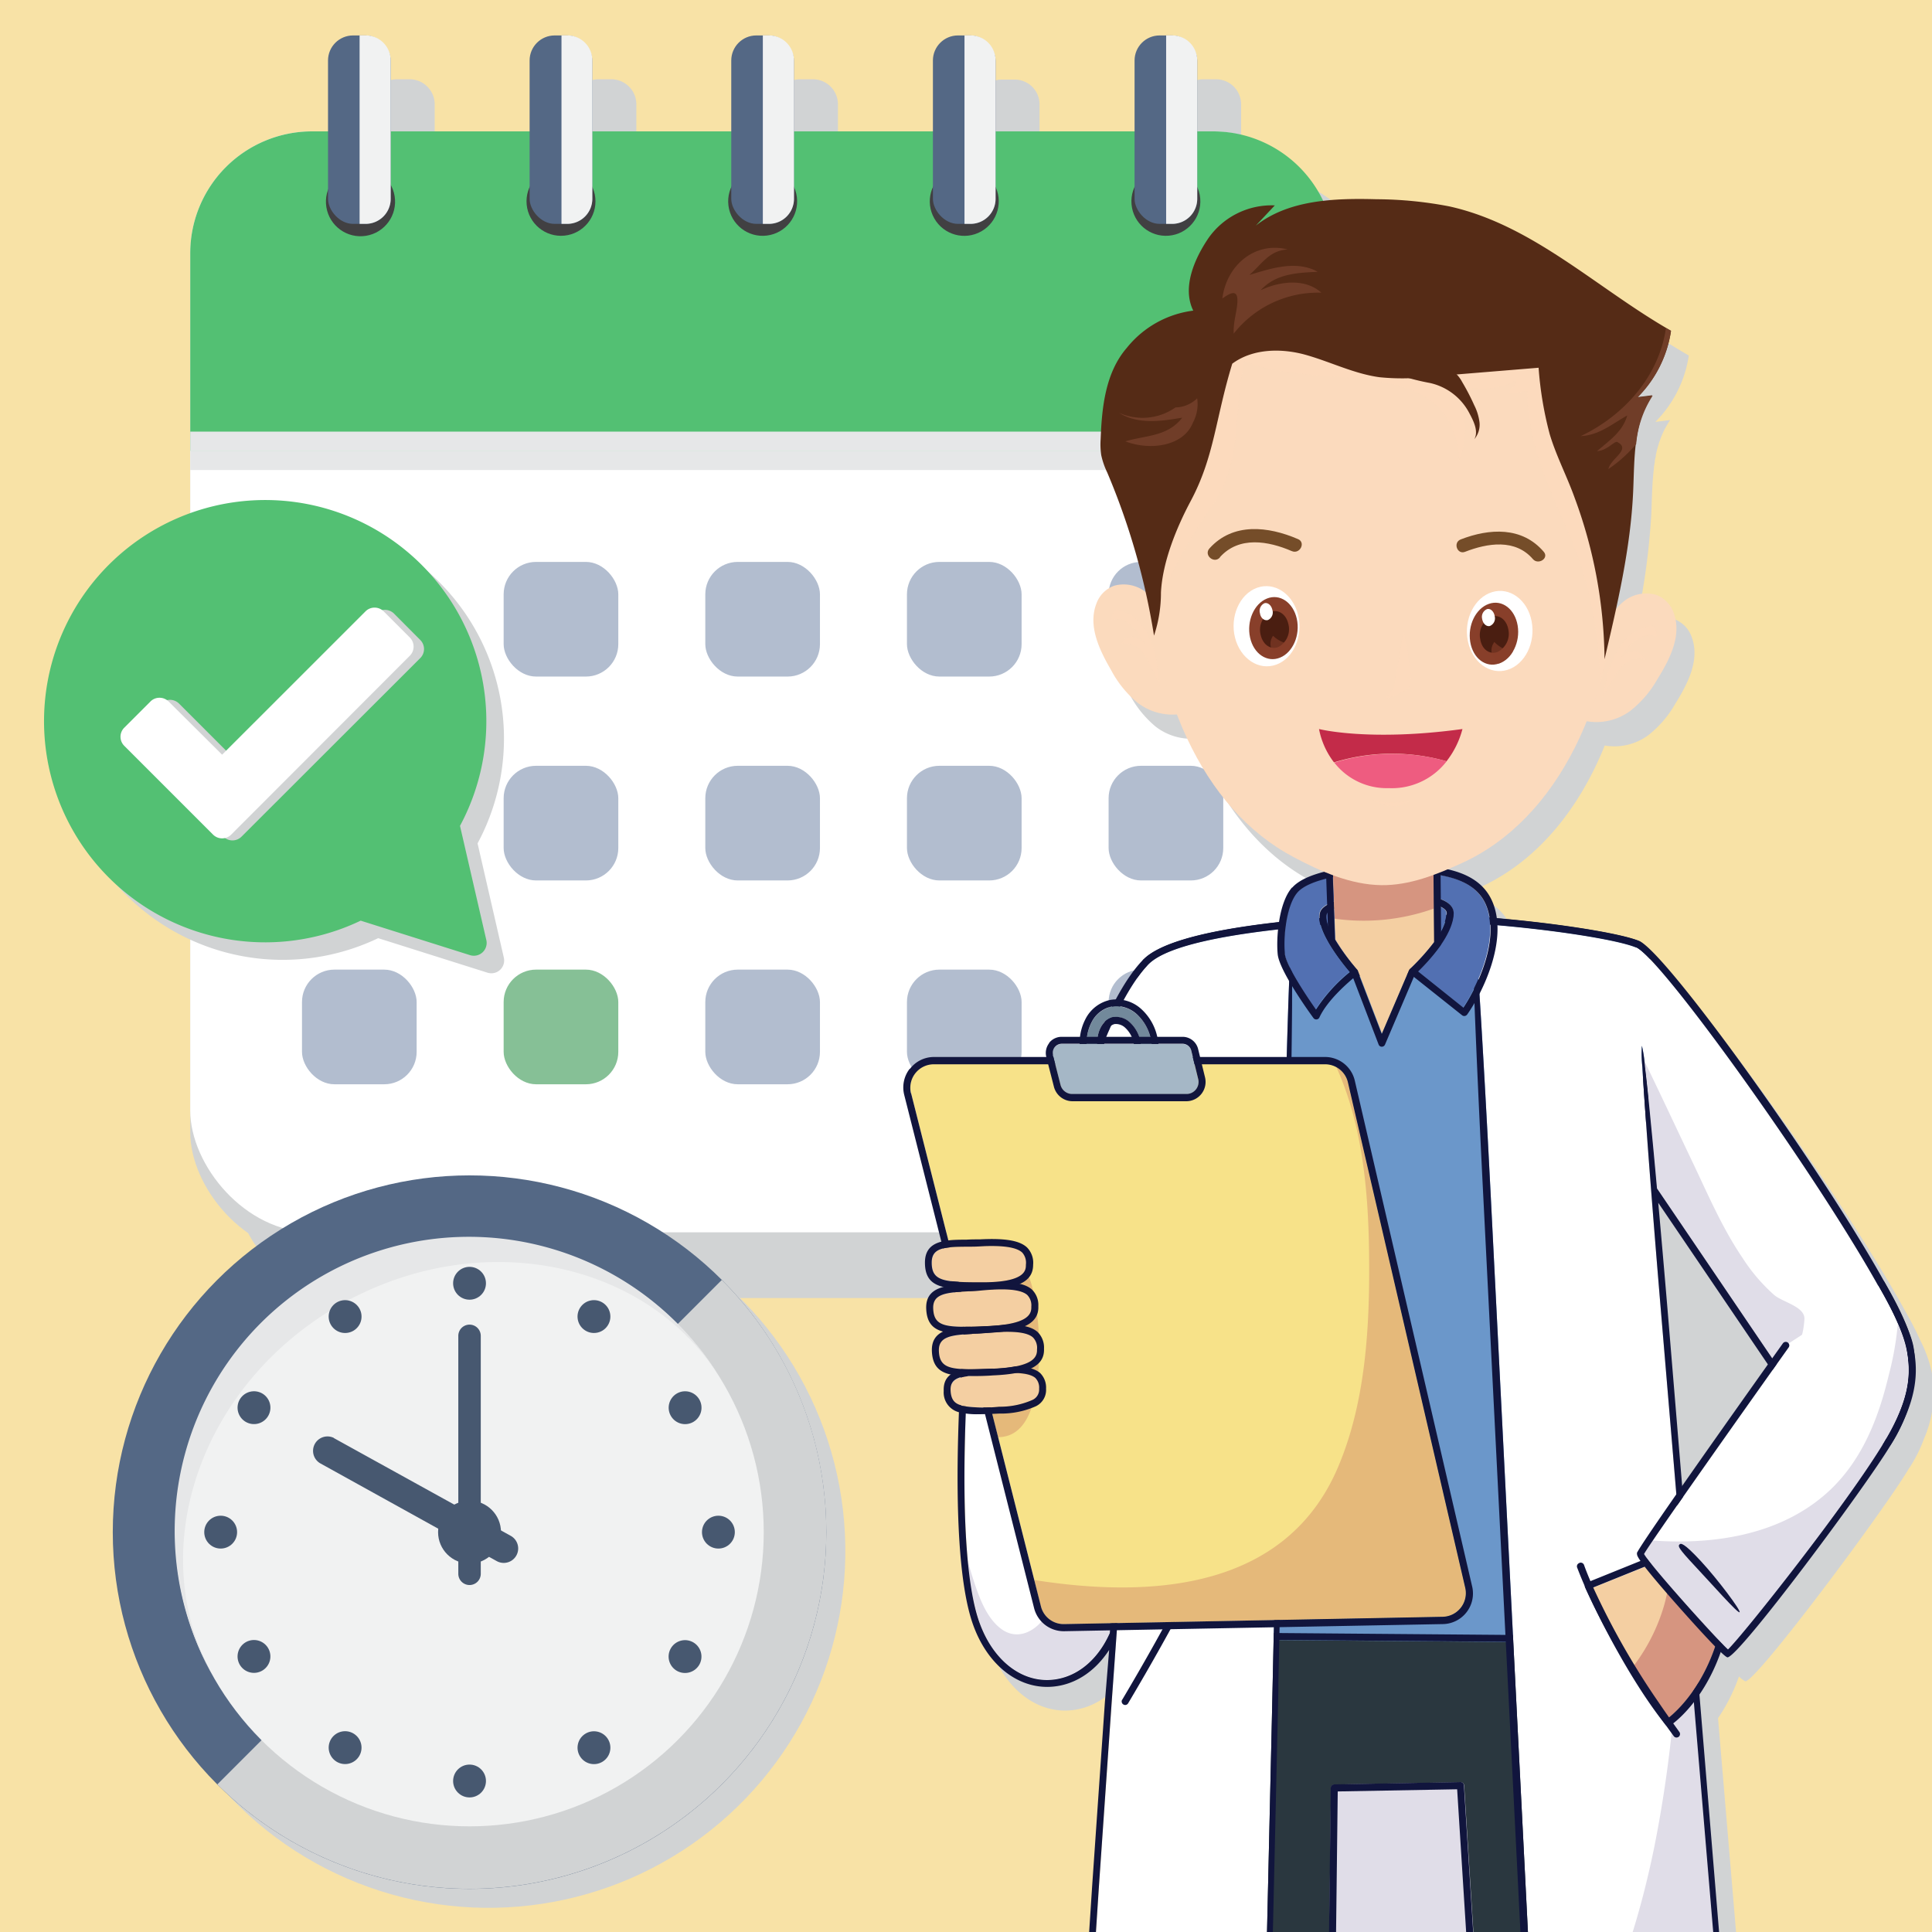 <svg xmlns="http://www.w3.org/2000/svg" xmlns:xlink="http://www.w3.org/1999/xlink" viewBox="0 0 320 320"><defs><style>.cls-1{fill:none;}.cls-2{isolation:isolate;}.cls-3{fill:#f8e2a6;}.cls-4,.cls-5{fill:#d1d3d4;}.cls-10,.cls-11,.cls-29,.cls-4,.cls-40,.cls-43{mix-blend-mode:multiply;}.cls-6{fill:#fff;}.cls-7{fill:#53c073;}.cls-8{fill:#414042;}.cls-9{fill:#546885;}.cls-10,.cls-14{fill:#f1f2f2;}.cls-11{fill:#e6e7e8;}.cls-12{fill:#b2bdcf;}.cls-13{fill:#86c096;}.cls-15{fill:#475870;}.cls-16{clip-path:url(#clip-path);}.cls-17{fill:#e0dde8;}.cls-18{fill:#11153d;}.cls-19{fill:#6b97ca;}.cls-20{fill:#2a373f;}.cls-21{fill:#5270b2;}.cls-22{fill:#f4cfa2;}.cls-23{fill:#d69580;}.cls-24{fill:#f7e289;}.cls-25{fill:#e5b97a;}.cls-26{fill:#72899b;}.cls-27{fill:#a5b7c6;}.cls-28,.cls-29{fill:#fbdabd;}.cls-29{opacity:0.89;}.cls-30{fill:#552b16;}.cls-31{fill:#703d28;}.cls-32,.cls-34{fill:#883f2a;}.cls-33{fill:#4a1e11;}.cls-34{opacity:0.61;mix-blend-mode:screen;}.cls-35{fill:#754d29;}.cls-36{fill:#c32b49;}.cls-37{fill:#ee5c80;}.cls-38{clip-path:url(#clip-path-2);}.cls-39{fill:#3b2416;}.cls-41{fill:#5b3e2e;}.cls-42{fill:#2053ba;}.cls-43{fill:#0d7c85;opacity:0.6;}.cls-44{clip-path:url(#clip-path-3);}.cls-45{fill:#305ca6;}.cls-46{fill:#527cde;}.cls-47{fill:#a3c3f5;}.cls-48{fill:#88a2d5;}</style><clipPath id="clip-path"><rect class="cls-1" width="320" height="320"/></clipPath><clipPath id="clip-path-2"><rect class="cls-1" x="4.55" y="-324" width="227.72" height="304"/></clipPath><clipPath id="clip-path-3"><rect class="cls-1" x="-340" y="-340" width="320" height="320"/></clipPath></defs><g class="cls-2"><g id="圖層_1" data-name="圖層 1"><rect class="cls-3" width="320" height="320"/><path class="cls-4" d="M208.2,29h-2.63V17.28a4.22,4.22,0,0,0-.55-2.06,4.15,4.15,0,0,0-3.61-2.09h-2.07a4.15,4.15,0,0,0-4.16,4.15V29h-23V17.28a4.09,4.09,0,0,0-.58-2.1,4.13,4.13,0,0,0-3.58-2h-2.07a4.15,4.15,0,0,0-4.16,4.15V29h-23V17.28a4.15,4.15,0,0,0-4.15-4.15h-2.08a4.15,4.15,0,0,0-4.16,4.15V29h-23V17.28a4.21,4.21,0,0,0-.54-2.05,4.16,4.16,0,0,0-3.61-2.1H99.14A4.15,4.15,0,0,0,95,17.28V29H72V17.28a4.16,4.16,0,0,0-4.15-4.15H65.74a4.15,4.15,0,0,0-4.15,4.15V29H59A20.19,20.19,0,0,0,38.77,49.2V194.82A20.19,20.19,0,0,0,59,215H208.2a20.18,20.18,0,0,0,20.18-20.18V49.2A20.18,20.18,0,0,0,208.2,29Z"/><rect class="cls-5" x="31.51" y="25.39" width="189.61" height="182.35" rx="20.18"/><rect class="cls-6" x="31.51" y="21.76" width="189.61" height="182.35" rx="20.18"/><path class="cls-7" d="M221.12,41.94V74.67H31.51V41.94A20.18,20.18,0,0,1,51.69,21.76H200.94A20.18,20.18,0,0,1,221.12,41.94Z"/><circle class="cls-8" cx="59.52" cy="33.35" r="5.71" transform="matrix(0.99, -0.16, 0.16, 0.99, -4.55, 9.91)"/><rect class="cls-9" x="54.33" y="5.87" width="10.38" height="31.21" rx="4.15"/><path class="cls-10" d="M64.71,10V32.93a4.15,4.15,0,0,1-4.15,4.15h-1V5.86h1A4.15,4.15,0,0,1,64.71,10Z"/><circle class="cls-8" cx="92.92" cy="33.35" r="5.71" transform="translate(-2.83 9.29) rotate(-5.64)"/><rect class="cls-9" x="87.72" y="5.87" width="10.38" height="31.21" rx="4.15"/><path class="cls-10" d="M98.11,10V32.93A4.15,4.15,0,0,1,94,37.08h-1V5.86h1A4.15,4.15,0,0,1,98.11,10Z"/><circle class="cls-8" cx="126.32" cy="33.35" r="5.71" transform="translate(-3.12 15.62) rotate(-6.99)"/><rect class="cls-9" x="121.12" y="5.87" width="10.38" height="31.21" rx="4.15"/><path class="cls-10" d="M131.51,10V32.93a4.15,4.15,0,0,1-4.16,4.15h-1V5.86h1A4.16,4.16,0,0,1,131.51,10Z"/><circle class="cls-8" cx="159.71" cy="33.35" r="5.71" transform="translate(4.39 83.3) rotate(-29.62)"/><rect class="cls-9" x="154.52" y="5.87" width="10.38" height="31.21" rx="4.15"/><path class="cls-10" d="M164.9,10V32.93a4.15,4.15,0,0,1-4.15,4.15h-1V5.86h1A4.15,4.15,0,0,1,164.9,10Z"/><circle class="cls-8" cx="193.11" cy="33.35" r="5.71" transform="translate(-2.15 16.65) rotate(-4.91)"/><rect class="cls-9" x="187.92" y="5.87" width="10.38" height="31.21" rx="4.15"/><path class="cls-10" d="M198.3,10V32.93a4.15,4.15,0,0,1-4.15,4.15h-1V5.86h1A4.15,4.15,0,0,1,198.3,10Z"/><rect class="cls-11" x="31.51" y="71.49" width="189.61" height="3.18"/><rect class="cls-11" x="31.51" y="74.67" width="189.61" height="3.18"/><rect class="cls-12" x="50.02" y="93.07" width="18.99" height="18.99" rx="5.37"/><rect class="cls-12" x="83.42" y="93.07" width="18.99" height="18.99" rx="5.37"/><rect class="cls-12" x="116.82" y="93.07" width="18.99" height="18.99" rx="5.37"/><rect class="cls-12" x="150.22" y="93.07" width="18.99" height="18.99" rx="5.37"/><rect class="cls-12" x="183.62" y="93.07" width="18.99" height="18.99" rx="5.37"/><rect class="cls-12" x="50.02" y="126.84" width="18.99" height="18.99" rx="5.37"/><rect class="cls-12" x="83.42" y="126.84" width="18.99" height="18.99" rx="5.37"/><rect class="cls-12" x="116.82" y="126.84" width="18.99" height="18.99" rx="5.37"/><rect class="cls-12" x="150.22" y="126.84" width="18.99" height="18.99" rx="5.37"/><rect class="cls-12" x="183.62" y="126.84" width="18.99" height="18.99" rx="5.37"/><rect class="cls-12" x="50.02" y="160.6" width="18.99" height="18.99" rx="5.37"/><rect class="cls-13" x="83.42" y="160.6" width="18.99" height="18.99" rx="5.37"/><rect class="cls-12" x="116.82" y="160.6" width="18.99" height="18.99" rx="5.37"/><rect class="cls-12" x="150.22" y="160.6" width="18.99" height="18.99" rx="5.37"/><rect class="cls-12" x="183.62" y="160.6" width="18.99" height="18.99" rx="5.37"/><circle class="cls-4" cx="80.91" cy="256.91" r="59.09" transform="translate(-52.98 23.2) rotate(-12.33)"/><circle class="cls-9" cx="77.77" cy="253.77" r="59.09"/><path class="cls-4" d="M136.86,253.77A59.09,59.09,0,0,1,36,295.55L119.55,212A58.86,58.86,0,0,1,136.86,253.77Z"/><circle class="cls-14" cx="77.77" cy="253.77" r="48.73"/><path class="cls-11" d="M35.29,277.65a48.73,48.73,0,0,1,84.4-48.73c-12.13-20.33-40.46-26-63.59-12.68S23.75,257,35.29,277.65Z"/><circle class="cls-15" cx="77.77" cy="212.55" r="2.72"/><path class="cls-15" d="M59.52,216.71a2.72,2.72,0,1,1-3.72-1A2.73,2.73,0,0,1,59.52,216.71Z"/><path class="cls-15" d="M43.43,230.8a2.72,2.72,0,1,1-3.72,1A2.73,2.73,0,0,1,43.43,230.8Z"/><circle class="cls-15" cx="36.55" cy="253.77" r="2.72"/><path class="cls-15" d="M40.71,272a2.72,2.72,0,1,1-1,3.72A2.73,2.73,0,0,1,40.71,272Z"/><path class="cls-15" d="M54.8,288.11a2.72,2.72,0,1,1,1,3.71A2.73,2.73,0,0,1,54.8,288.11Z"/><circle class="cls-15" cx="77.77" cy="294.99" r="2.72"/><circle class="cls-15" cx="98.38" cy="289.47" r="2.72" transform="translate(-148.62 109.3) rotate(-35.12)"/><path class="cls-15" d="M112.11,276.74a2.72,2.72,0,1,1,3.71-1A2.73,2.73,0,0,1,112.11,276.74Z"/><circle class="cls-15" cx="118.99" cy="253.77" r="2.72"/><path class="cls-15" d="M114.83,235.52a2.72,2.72,0,1,1,1-3.72A2.73,2.73,0,0,1,114.83,235.52Z"/><circle class="cls-15" cx="98.38" cy="218.07" r="2.72" transform="translate(-136.59 173.08) rotate(-54.88)"/><path class="cls-15" d="M77.77,262.53a1.86,1.86,0,0,1-1.86-1.86V221.26a1.86,1.86,0,1,1,3.72,0v39.41A1.86,1.86,0,0,1,77.77,262.53Z"/><path class="cls-15" d="M55.26,238.17l29.33,16.21a2.39,2.39,0,1,1-2.31,4.19L53,242.35a2.39,2.39,0,0,1,2.31-4.18Z"/><circle class="cls-15" cx="77.77" cy="253.77" r="5.21"/><path class="cls-4" d="M83.45,158.61,79.1,139.69a36.66,36.66,0,1,0-16.46,15.7l18.11,5.72A2.12,2.12,0,0,0,83.45,158.61Z"/><path class="cls-7" d="M80.55,155.7l-4.36-18.91a36.63,36.63,0,1,0-16.45,15.7l18.1,5.71A2.12,2.12,0,0,0,80.55,155.7Z"/><path class="cls-4" d="M38.52,139.2a2.13,2.13,0,0,1-1.51-.62l-14.7-14.71a2.09,2.09,0,0,1-.63-1.5,2.12,2.12,0,0,1,.63-1.52l4.33-4.33a2.15,2.15,0,0,1,3,0l8.86,8.86,23.74-23.74a2.09,2.09,0,0,1,1.51-.63,2.14,2.14,0,0,1,1.51.62L69.61,106a2.12,2.12,0,0,1,0,3L40,138.58A2.13,2.13,0,0,1,38.52,139.2Z"/><path class="cls-6" d="M36.79,138.86a2.13,2.13,0,0,1-1.51-.63l-14.7-14.7a2.12,2.12,0,0,1,0-3l4.33-4.33a2.09,2.09,0,0,1,1.51-.63,2.13,2.13,0,0,1,1.51.62L36.79,125l23.75-23.74a2.1,2.1,0,0,1,1.5-.62,2.13,2.13,0,0,1,1.51.62l4.34,4.34a2.14,2.14,0,0,1,0,3L38.3,138.23A2.13,2.13,0,0,1,36.79,138.86Z"/><g class="cls-16"><path class="cls-4" d="M305.75,473.28a56.3,56.3,0,0,0-5.7-2.62c-10.2-4.08-17-6.73-21.13-8.22a.39.39,0,0,0,.1-.19c.24-1,0-62.9-.34-115.5l11.11-.1-5.23-62.07a29.76,29.76,0,0,0,3.47-6.91,3.9,3.9,0,0,0,1.05.81h0c1.86,0,22.75-28,27-35.09a23.23,23.23,0,0,0,2.61-5.13,18.38,18.38,0,0,0,1.45-9.27c0-.6-.1-1.2-.2-1.82a21.58,21.58,0,0,0-1.87-5.14q-.94-2.11-2.27-4.45c-10.41-19.17-36.88-55.91-41.34-57.75h0a26.26,26.26,0,0,0-4.21-1.14,177,177,0,0,0-19.4-2.63,10.63,10.63,0,0,0-.59-2.38c-1.24-3.27-4-4.89-7.51-5.7.8-.33,1.59-.68,2.36-1,9.13-4.14,16.24-12.49,20.69-23.5a9.43,9.43,0,0,0,7.21-1.71,17.68,17.68,0,0,0,4.47-5.21c2.12-3.39,4.05-7.24,2.77-10.9a4.92,4.92,0,0,0-2.93-3.11,6,6,0,0,0-5.12.87,7.18,7.18,0,0,0-1.55,1.51,117.61,117.61,0,0,0,2.84-19.44c.12-2.61.13-5.31.45-7.92h0c0-.34.09-.69.14-1v-.07c0-.32.11-.63.17-.94l0-.14c.06-.29.12-.57.19-.85a1.94,1.94,0,0,0,.05-.2c.07-.26.15-.52.23-.78l.07-.25c.08-.24.17-.48.26-.71a2.31,2.31,0,0,1,.1-.28c.09-.23.19-.45.29-.67s.09-.2.13-.29.23-.45.35-.67l.15-.26c.17-.3.36-.6.56-.89l-2.45.31a19.69,19.69,0,0,0,5.54-11c-12.27-7-22.89-17.55-36.74-20.6A65,65,0,0,0,231,37c-7-.19-14.56.09-20,4.37l3.15-3.35a12.8,12.8,0,0,0-11,5.43c-2.38,3.51-4.37,8.23-2.51,12a16.79,16.79,0,0,0-11,6.16c-3.53,4.07-4.14,9.8-4.34,15.14a12.24,12.24,0,0,0,.1,2.64,13,13,0,0,0,1,2.89A115.86,115.86,0,0,1,192.73,102l0,0a5.92,5.92,0,0,0-5.09-1,4.9,4.9,0,0,0-3,3c-1.39,3.63.43,7.53,2.45,11a17.69,17.69,0,0,0,4.31,5.34,9.62,9.62,0,0,0,6.59,2c4.15,10.77,10.63,19.07,19.37,23.68,1.62.86,3.29,1.68,5,2.4-2.35.59-4.29,1.44-5.31,2.62a11.81,11.81,0,0,0-2.16,5.72c-9.74,1.09-19.19,2.95-22.39,6.15a27.94,27.94,0,0,0-4.62,6.66,5.34,5.34,0,0,0-1,.1,6,6,0,0,0-4.07,3.21,8.05,8.05,0,0,0-.87,2.92h-3A2.63,2.63,0,0,0,176.3,179H157.69a5.08,5.08,0,0,0-4.92,6.32l6.16,24.31a3.22,3.22,0,0,0-2.73,3.45c0,2.46,1.06,3.55,3.06,4-1.72.46-2.93,1.43-2.84,3.61s1.05,3.31,2.81,3.78a3.1,3.1,0,0,0-1.87,3.26c.1,2.37,1.16,3.42,3.1,3.85a2.94,2.94,0,0,0-1.15,2.73,3.37,3.37,0,0,0,2.47,3.49c-.48,12.3-.4,27.66,2.37,35.3,2.33,6.44,7.16,10.35,12.51,10.22,4-.11,7.55-2.36,10-6.12L186,286l-2.12,30.61-1,15.31-.46,7.66-.2,3.84-.08,1.92,0,1v.37c0,.14,0,.36.09.42s.08.1.13.12l.07,0c0,.05.11-.08,0,.12l0,0,.35.12c.56,0,.69,0,.92,0h4.78l5.47,0,2.34-.06c1.15,52.71,2.53,115.09,2.7,117.07a1.28,1.28,0,0,0,.25.71A126.36,126.36,0,0,0,180,471.83c-2,.86-3.7,1.66-5.1,2.4-17.06,2.2-27.58,5.21-27.58,8.54,0,6.75,43.48,12.23,97.13,12.23s97.12-5.48,97.12-12.23C341.53,478.94,327.59,475.52,305.75,473.28Z"/><rect class="cls-17" x="201.16" y="232.7" width="64.43" height="103.03"/><path class="cls-18" d="M200.58,231.54a.58.58,0,0,0-.58.58V336.31a.58.58,0,0,0,.58.58h65.59a.58.58,0,0,0,.58-.58V232.12a.58.58,0,0,0-.58-.58H200.58m.58,1.16h64.43v103H201.16Z"/><path class="cls-19" d="M229.34,152.6c14.06-.59,36.91,2.34,41.69,4.31,3.29,1.35,1.44,22.77-.5,36a.48.48,0,0,0,0,.12L276,275.72c-41.09,4.51-83.52,2.56-88.78,2.29-.57-46-.23-115.06,3-118.32,5.14-5.14,29.05-6.67,39.09-7.09"/><path class="cls-18" d="M189.43,158.87c-4.68,4.68-3.51,107.94-3.36,119.69a.58.58,0,0,0,.55.58c.23,0,12.24.68,29.78.68a562.22,562.22,0,0,0,60.28-3,.58.58,0,0,0,.52-.61L271.69,193c.88-6,4.86-35-.22-37.13-4.86-2-28-5-42.18-4.4-12.64.53-34.62,2.19-39.86,7.43M187.22,278c-.57-46-.23-115.06,3-118.32,5.14-5.14,29.05-6.67,39.09-7.09,14.06-.59,36.91,2.34,41.69,4.31,3.29,1.36,1.44,22.77-.5,36a.48.48,0,0,0,0,.12L276,275.72c-41.09,4.51-83.52,2.56-88.78,2.29"/><path class="cls-20" d="M274.11,272.17c.07,11.21,1.11,179.59.79,185.7-1.37.85-12.48,2-19,1.5-2.69-.2-3.06-.61-3.07-.63-.16-2.2-10.22-161.39-10.32-163a.56.56,0,0,0-.59-.54l-20.9.38a.59.59,0,0,0-.57.58c0,1.6-1.89,158.56-2.12,163.71-1.32,1-15.54,2.77-20.23,1.16-.69-.24-.95-.49-1-.65-.28-3.23-4-177.24-4.24-188.88Z"/><path class="cls-18" d="M191.85,270.51a.59.59,0,0,0-.17.42c.16,7.6,4,186.18,4.26,189.55.05.56.19,2.26,7.7,2.35h.44c4.55,0,15.14-.78,15.36-2.73.19-1.72,2-151.24,2.13-163.38l19.78-.36c.75,12,10.13,160.3,10.31,162.56.08.91,1.22,1.37,4,1.59,4.49.36,19.9-.24,20.41-2.27.4-1.57-.64-167.72-.75-186.66a.59.59,0,0,0-.58-.58l-82.42-.68a.8.8,0,0,0-.42.18M198.06,461c-.69-.24-.95-.49-1-.65-.28-3.23-4-177.24-4.24-188.88l81.25.67c.07,11.21,1.11,179.59.79,185.7-1.37.85-12.48,2-19,1.5-2.69-.2-3.06-.61-3.07-.63-.16-2.2-10.22-161.39-10.32-163a.56.56,0,0,0-.59-.54l-20.9.38a.59.59,0,0,0-.57.58c0,1.6-1.89,158.56-2.12,163.71-1.32,1-15.54,2.77-20.23,1.16"/><path class="cls-6" d="M161.05,216.57l10.39,2.19a.59.59,0,0,0,.45-.09.6.6,0,0,0,.24-.4c6.16-43.7,15.43-55.89,18.12-58.58,3.23-3.23,13.84-5,23.79-6l0,0a19.33,19.33,0,0,0-.29,3.43c-.11,2.22-.23,5.42-.36,9.38-.27,7.92-.56,18.86-.82,30.95l-1.91,87.47-1,43.73-.32,10.92-.1,2.51v0h-.56l-1.36,0c-1.83-.05-3.67-.05-5.5,0s-3.66.16-5.47.24-3.63.12-5.45.14l-10.7,0,0-1.05.08-1.91.2-3.82L181,328l1-15.31,2.12-30.61,4.4-61.21c.88-12.06,1.62-23,2.11-30.89.24-4,.42-7.16.52-9.37a19.85,19.85,0,0,0,0-3.45,19.65,19.65,0,0,0-.46,3.42c-.23,2.2-.53,5.4-.87,9.34-.68,7.9-1.54,18.81-2.42,30.87l-3.58,49.69c-2.11,4.74-5.86,7.66-10.18,7.78-4.83.12-9.24-3.5-11.39-9.46-4.49-12.41-1.65-47-1.19-52.21"/><path class="cls-17" d="M161.1,261.26c.94,2.93,2.17,6.68,4.79,8.58,2.37,1.71,5,.68,6.73-1.4a12,12,0,0,0,3.21-6.48c.29-3-1.72-9.36.63-11.67,1.43-1.4,2.85-2.53,2.72-4.76a7.28,7.28,0,0,0-.65-2.72c-1-2.11-.28-3.56,1.49-4.89,4.33-3.25,4.73-10,5.77-14.93,1-4.72,1.8-9.47,2.5-14.24-.3,3.82-.6,7.85-.9,12l-3.58,49.69c-2.11,4.74-5.86,7.66-10.18,7.78-4.83.12-9.24-3.5-11.39-9.46a44.62,44.62,0,0,1-2-10.38C160.53,259.36,160.79,260.32,161.1,261.26Z"/><path class="cls-6" d="M271,156.91c5.08,2.09,43.18,56.42,44.78,66.45,1.13,7.07-2.29,13.21-3.36,14.92L294.16,225.9l-19.71-29.06c-.36-4-.69-7.55-1-10.67-.38-4-.71-7.26-1-9.5a22.06,22.06,0,0,0-.5-3.46,19.81,19.81,0,0,0,.08,3.5c.12,2.25.34,5.5.63,9.52.57,8,1.45,19.13,2.48,31.38l10.44,124-31.4.28-7.3-144.5c-.62-12.28-1.25-23.39-1.75-31.43-.25-4-.48-7.27-.66-9.52a20.61,20.61,0,0,0-.39-3.48h0c11.69.8,23.61,2.62,26.91,4"/><path class="cls-17" d="M274.05,305.68a208.86,208.86,0,0,0,3.89-34.56c.24-7.46.08-14.91-.15-22.37l7.82,92.83L261,341.8C267.5,330.77,271.55,318.06,274.05,305.68Z"/><path class="cls-17" d="M274.45,196.84c-.36-4-.69-7.55-1-10.67-.38-4-.71-7.26-1-9.5,0-.38-.08-.72-.12-1,2.69,5.52,5.28,11.1,7.93,16.65s4.95,11,8.34,16a29.39,29.39,0,0,0,5.27,6.18c1.44,1.21,5.11,1.91,5,4-.21,3.06-1,5.11-3.4,7.07l-.79.66-.51-.34Z"/><path class="cls-18" d="M160,215.81c-.15,1.62-3.73,39.76,1.2,53.37,2.33,6.44,7.16,10.35,12.51,10.22,4-.11,7.55-2.36,10-6.12L183,282l-2.12,30.61-1,15.31-.46,7.66-.2,3.84-.08,1.92,0,1v.37c0,.14,0,.36.09.42s.08.1.13.12l.07,0c0,.05.11-.08,0,.12l0,0,.35.12c.56,0,.69,0,.92,0h4.78l5.47,0q2.74,0,5.49-.15c1.83-.08,3.63-.19,5.45-.24s3.63-.05,5.44,0l1.36,0h.82a1.55,1.55,0,0,0,.32,0A.4.4,0,0,0,210,343c0-.16.07-.16.1-.25s.05-.18.08-.27a2.62,2.62,0,0,0,.13-.84l0-.69,0-1.37.32-10.94,1-43.73.11-5.07,0-1.16,1.78-81.24c.26-12.09.43-23,.49-31,0-4,.05-7.17,0-9.39a26.81,26.81,0,0,0-.13-3.41c5.88-.59,11.52-.89,15.25-1.05a139.67,139.67,0,0,1,14.77.33,22.92,22.92,0,0,0,0,3.5c0,2.26.15,5.51.31,9.54.31,8.05.81,19.17,1.43,31.44l4.06,80.39.06,1.16,3.23,64,33.62-.3L276.25,217.52c-.55-6.53-1.09-12.72-1.59-18.3l18.6,27.42a.61.61,0,0,0,.16.16l18.86,12.77a.59.59,0,0,0,.8-.15c.22-.3,5.27-7.47,3.87-16.24-1.71-10.73-40-65.1-45.48-67.34-4.86-2-28-5-42.18-4.4-12.64.53-34.62,2.19-39.86,7.43-3.52,3.52-12.33,16.27-18.36,58.63l-10.42-2.2a.58.58,0,0,0-.46.1.59.59,0,0,0-.24.41m84.55-59.4a20.61,20.61,0,0,0-.39-3.48h0c11.69.8,23.61,2.62,26.91,4,5.08,2.09,43.18,56.42,44.78,66.45,1.13,7.07-2.29,13.21-3.36,14.92L294.16,225.9l-19.71-29.06c-.36-4-.69-7.55-1-10.67-.38-4-.72-7.26-1-9.5a22.06,22.06,0,0,0-.5-3.46,19.81,19.81,0,0,0,.08,3.5c.12,2.25.34,5.5.63,9.52.57,8,1.45,19.13,2.48,31.38l10.44,124-31.4.28-7.3-144.5c-.63-12.28-1.25-23.39-1.75-31.43-.26-4-.48-7.27-.66-9.52M162.24,268.78c-4.49-12.41-1.65-47-1.19-52.21l10.39,2.19a.59.59,0,0,0,.45-.09.6.6,0,0,0,.24-.4c6.15-43.7,15.43-55.89,18.12-58.58,3.23-3.23,13.84-5,23.79-6l0,0a19.33,19.33,0,0,0-.29,3.43c-.11,2.22-.23,5.42-.37,9.38-.26,7.92-.55,18.86-.81,30.95l-1.91,87.47-1,43.73-.32,10.92-.1,2.51v0h-.56l-1.36,0c-1.83-.05-3.67-.05-5.5,0s-3.66.16-5.47.24-3.63.12-5.45.14l-10.7,0,0-1.05.08-1.91.2-3.82L181,328l1-15.31,2.12-30.61,4.4-61.21c.88-12.06,1.62-23,2.11-30.89.24-4,.42-7.16.52-9.37a19.85,19.85,0,0,0,0-3.45,21,21,0,0,0-.46,3.42c-.23,2.2-.53,5.4-.87,9.34-.68,7.9-1.54,18.81-2.42,30.87l-3.58,49.69c-2.11,4.74-5.86,7.66-10.18,7.78-4.83.12-9.24-3.5-11.39-9.46"/><path class="cls-18" d="M185.86,281.55c8.4-14.12,12.51-22.89,12.55-23a.58.58,0,1,1,1.05.49c0,.09-4.17,8.89-12.6,23.07a.57.57,0,0,1-.5.29.59.59,0,0,1-.5-.88"/><path class="cls-21" d="M219.71,151.4c.43-1.52,9.72-2.94,15.94-2,2.43.36,3.94,1.07,3.92,1.84-.08,3.53-4.94,8.26-5.85,9.12l-9,.17c-1.69-1.88-5.63-6.87-5-9.12"/><path class="cls-18" d="M225,161.07a.59.59,0,0,0-.15-.44l-.1-.11,9-.18-.15.15a.55.55,0,0,0-.19.45.56.56,0,0,0,.22.44l.16.12-9.28.19.26-.21a.64.64,0,0,0,.22-.41"/><path class="cls-21" d="M230.18,144.38c7,0,14,.44,16,5.72,2.1,5.54-1.42,13.09-3.85,16.75l-7.5-6c1.5-1.45,5.8-5.94,5.89-9.62,0-1.51-1.62-2.53-4.91-3-5.32-.8-16.42,0-17.22,2.85s3.48,8.19,4.94,9.86a26.4,26.4,0,0,0-5.62,6.22c-1.75-2.48-4.95-7.34-5.15-9.21-.31-2.85.26-8.12,2.08-10.2s7.93-3.38,15.33-3.38"/><path class="cls-18" d="M214,147c-2.24,2.55-2.64,8.48-2.37,11.08.3,2.78,5.34,9.75,5.92,10.54a.56.56,0,0,0,.46.23h.06a.56.56,0,0,0,.47-.34c1.35-2.94,5-6,6-6.82l.26-.21a.64.64,0,0,0,.22-.41.59.59,0,0,0-.15-.44l-.1-.11c-1.69-1.87-5.63-6.87-5-9.12.43-1.52,9.72-2.94,15.94-2,2.44.36,3.94,1.07,3.92,1.84-.08,3.53-4.94,8.26-5.85,9.11l-.15.15a.55.55,0,0,0-.19.45.53.53,0,0,0,.22.43l.16.14,8.35,6.64a.58.58,0,0,0,.44.12.64.64,0,0,0,.4-.24c2.53-3.6,6.7-12.07,4.32-18.34-2.26-6-9.68-6.47-17.09-6.47-6.23,0-13.76,1-16.2,3.78m-1.21,11c-.31-2.85.26-8.12,2.08-10.2s7.93-3.38,15.33-3.38c7,0,14,.44,16,5.72,2.1,5.54-1.42,13.09-3.85,16.75l-7.5-6c1.5-1.45,5.8-5.94,5.89-9.62,0-1.51-1.62-2.53-4.91-3-5.32-.8-16.42,0-17.22,2.85s3.48,8.19,4.94,9.86a26.6,26.6,0,0,0-5.62,6.22c-1.75-2.48-4.95-7.34-5.15-9.21"/><path class="cls-22" d="M237.58,156a37.56,37.56,0,0,1-4,4.45.56.56,0,0,0-.16.21l-4.51,10.54-4-10.42a.49.49,0,0,0-.11-.18,36.62,36.62,0,0,1-3.63-5L220.63,140h16.81Z"/><path class="cls-23" d="M221.06,152.16,220.63,140h16.81l.1,10.47A34.59,34.59,0,0,1,221.06,152.16Z"/><path class="cls-18" d="M219.61,139a.58.58,0,0,0-.16.43l.58,16.39a.6.6,0,0,0,.07.27,35.89,35.89,0,0,0,3.77,5.24L228.34,173a.56.56,0,0,0,.53.37h0a.58.58,0,0,0,.53-.35l5-11.73a41.58,41.58,0,0,0,4.19-4.69.65.65,0,0,0,.12-.36l-.15-16.83a.57.57,0,0,0-.58-.57H220a.59.59,0,0,0-.42.17m1,1h16.81l.14,16.05a37.56,37.56,0,0,1-4,4.45.69.69,0,0,0-.16.21l-4.51,10.54-4-10.42a.42.42,0,0,0-.11-.18,36.62,36.62,0,0,1-3.63-5Z"/><path class="cls-24" d="M154.69,176.21h64.77a3.88,3.88,0,0,1,3.8,3L242.69,263a3.92,3.92,0,0,1-3.74,4.79L176.27,269a3.87,3.87,0,0,1-3.86-2.95l-21.51-85a3.89,3.89,0,0,1,3.79-4.86"/><path class="cls-25" d="M170.92,213a40.87,40.87,0,0,1,1.17,10.34c0,3.75-.15,8-1.92,11.45-1.22,2.33-2.93,3.25-4.85,3.25l-7.91-31.26C163.41,205.67,169.13,206.19,170.92,213Z"/><path class="cls-25" d="M221.57,243.12c4.72-11,5.34-23.85,5.19-35.65-.13-10.27-1.12-21.3-5.45-30.8a3.9,3.9,0,0,1,1.95,2.56L242.69,263a3.92,3.92,0,0,1-3.74,4.79L176.27,269a3.87,3.87,0,0,1-3.86-2.95l-1.1-4.35C191.47,264.89,213.07,262.93,221.57,243.12Z"/><path class="cls-18" d="M150.69,177a5.05,5.05,0,0,0-.92,4.36l21.51,85a5.06,5.06,0,0,0,4.91,3.82h.1L239,269a5.07,5.07,0,0,0,4.84-6.21L224.4,179a5.06,5.06,0,0,0-4.94-3.93H154.69a5,5,0,0,0-4,2m.21,4.07a3.89,3.89,0,0,1,3.79-4.86h64.77a3.88,3.88,0,0,1,3.8,3L242.69,263a3.92,3.92,0,0,1-3.74,4.79L176.27,269a3.87,3.87,0,0,1-3.86-2.95l-21.51-85"/><path class="cls-26" d="M180.79,169.38a7.39,7.39,0,0,0-.63,5,7.5,7.5,0,0,0,2.39,4.21,5,5,0,0,0,3.8,1.28h0l.37-.06a4.82,4.82,0,0,0,3.28-2.62,7.43,7.43,0,0,0,.63-5,7.55,7.55,0,0,0-2.39-4.22,5.12,5.12,0,0,0-3.31-1.3,4.12,4.12,0,0,0-.86.09,4.83,4.83,0,0,0-3.28,2.61m1.08,4.61c-.54-2.64.6-5.12,2.54-5.52l.23,0a3.25,3.25,0,0,1,2.47.86,5.94,5.94,0,0,1,1.81,3.25c.54,2.64-.6,5.11-2.55,5.51a2.29,2.29,0,0,1-.52.05,3.34,3.34,0,0,1-2.17-.88,5.79,5.79,0,0,1-1.81-3.24"/><path class="cls-18" d="M179.76,168.84a8.59,8.59,0,0,0-.74,5.73,8.72,8.72,0,0,0,2.77,4.87,6.24,6.24,0,0,0,4.06,1.58c.21,0,.42,0,.63,0l.47-.07A6,6,0,0,0,191,177.7a8.54,8.54,0,0,0,.73-5.73A8.74,8.74,0,0,0,189,167.1a6.08,6.08,0,0,0-5.17-1.47,6,6,0,0,0-4.07,3.21m.4,5.5a7.39,7.39,0,0,1,.63-5,4.83,4.83,0,0,1,3.27-2.61,4.28,4.28,0,0,1,.87-.09,5.12,5.12,0,0,1,3.31,1.3,7.8,7.8,0,0,1,1.76,9.17,4.82,4.82,0,0,1-3.28,2.62l-.37.06h0a5,5,0,0,1-3.8-1.28,7.5,7.5,0,0,1-2.39-4.21"/><path class="cls-18" d="M184.41,168.47c-1.94.4-3.08,2.87-2.54,5.52a5.79,5.79,0,0,0,1.81,3.24,3.34,3.34,0,0,0,2.17.88,2.29,2.29,0,0,0,.52-.05c1.95-.4,3.09-2.87,2.55-5.51a5.9,5.9,0,0,0-1.81-3.25,3.25,3.25,0,0,0-2.47-.86h0a1.81,1.81,0,0,0-.23,0M183,173.76c-.39-1.95.37-3.89,1.65-4.15l.12,0h.17a2.24,2.24,0,0,1,1.41.6,4.68,4.68,0,0,1,1.43,2.6c.4,1.95-.37,3.88-1.64,4.14a2,2,0,0,1-1.7-.57,4.66,4.66,0,0,1-1.44-2.59"/><path class="cls-27" d="M175.86,172.92h20a1.48,1.48,0,0,1,1.45,1.13l1.14,4.67a2,2,0,0,1-2,2.52H177.65a2,2,0,0,1-2-1.53l-1.26-4.94a1.51,1.51,0,0,1,.27-1.28,1.48,1.48,0,0,1,1.17-.57"/><path class="cls-18" d="M173.77,172.78a2.66,2.66,0,0,0-.47,2.28l1.26,4.93a3.19,3.19,0,0,0,3.09,2.41h18.83a3.2,3.2,0,0,0,3.1-4l-1.14-4.67a2.65,2.65,0,0,0-2.58-2h-20a2.64,2.64,0,0,0-2.09,1m.65,2a1.51,1.51,0,0,1,.27-1.28,1.48,1.48,0,0,1,1.17-.57h20a1.49,1.49,0,0,1,1.45,1.13l1.14,4.67a2,2,0,0,1-2,2.52H177.65a2,2,0,0,1-2-1.53l-1.26-4.94"/><path class="cls-22" d="M162.76,227.73c.7,0,1.42-.07,2.13-.14q1.59-.15,2.82-.15c1.91,0,3.17.28,3.8.83a2.3,2.3,0,0,1,.62,1.79,1.88,1.88,0,0,1-1.12,1.86A13.38,13.38,0,0,1,165.5,233a24.39,24.39,0,0,1-6.23-.15c-1-.28-1.73-.8-1.8-2.48-.1-2.23,1.85-2.44,5.29-2.61"/><path class="cls-18" d="M162.71,226.57c-3.22.16-6.55.33-6.4,3.82a3.37,3.37,0,0,0,2.65,3.55,12.42,12.42,0,0,0,3.09.3c1,0,2.17-.05,3.5-.11a14.18,14.18,0,0,0,6-1.2,3,3,0,0,0,1.71-2.92,3.37,3.37,0,0,0-1-2.61c-1.19-1-3.51-1.34-7.5-1-.69.06-1.39.1-2.07.13m-3.44,6.25c-1-.28-1.73-.8-1.8-2.48-.1-2.23,1.85-2.44,5.3-2.61.69,0,1.41-.07,2.12-.14q1.59-.15,2.82-.15c1.91,0,3.17.28,3.8.83a2.3,2.3,0,0,1,.62,1.79,1.88,1.88,0,0,1-1.12,1.86A13.38,13.38,0,0,1,165.5,233a24.37,24.37,0,0,1-6.23-.15"/><path class="cls-22" d="M161.41,220.88c.77,0,1.55-.08,2.34-.16,1.17-.11,2.21-.16,3.11-.16,2.13,0,3.53.3,4.23.92a2.44,2.44,0,0,1,.68,2c.06,1.35-.72,2.94-7.35,3.22s-8.77.22-8.9-2.89c-.1-2.46,2.06-2.69,5.89-2.88"/><path class="cls-18" d="M161.35,219.72c-3.51.17-7.15.36-7,4.09.15,3.44,2.32,4.11,6.29,4.11,1.13,0,2.41,0,3.82-.11,6-.25,8.58-1.62,8.46-4.43a3.6,3.6,0,0,0-1.08-2.78c-1.28-1.12-3.81-1.44-8.21-1-.77.07-1.54.11-2.29.15m3.07,6.93c-6.66.28-8.77.22-8.9-2.89-.1-2.46,2.06-2.69,5.89-2.88.77,0,1.56-.08,2.34-.16,1.17-.11,2.21-.16,3.11-.16,2.13,0,3.53.3,4.23.92a2.44,2.44,0,0,1,.68,2c.06,1.35-.72,2.94-7.35,3.22"/><path class="cls-22" d="M160.46,213.84c.77,0,1.56-.08,2.34-.15,1.17-.11,2.21-.17,3.11-.17,2.14,0,3.54.31,4.24.92a2.48,2.48,0,0,1,.68,2c.06,1.35-.73,2.93-7.35,3.21s-8.77.22-8.9-2.89c-.11-2.46,2.06-2.69,5.88-2.88"/><path class="cls-18" d="M160.41,212.68c-3.52.18-7.15.36-7,4.09.14,3.45,2.31,4.12,6.29,4.12,1.13,0,2.4-.06,3.82-.12,6-.25,8.58-1.62,8.46-4.42a3.57,3.57,0,0,0-1.08-2.78c-1.29-1.13-3.82-1.45-8.22-1-.76.07-1.53.11-2.28.15m3.07,6.93c-6.66.28-8.77.22-8.9-2.89-.11-2.46,2.06-2.69,5.88-2.88.77,0,1.56-.08,2.34-.16,1.17-.1,2.21-.16,3.12-.16,2.13,0,3.53.31,4.23.92a2.47,2.47,0,0,1,.68,1.95c.06,1.36-.73,2.94-7.35,3.22"/><path class="cls-22" d="M154.36,209.12c0-2.46,2.08-2.6,5.76-2.63.74,0,1.5,0,2.26-.05s1.32-.06,1.92-.06c2.63,0,4.29.36,5.06,1.09a2.53,2.53,0,0,1,.6,2c0,.87,0,2.91-7.17,2.91-6.4,0-8.43-.15-8.43-3.27"/><path class="cls-18" d="M160.11,205.33c-3.39,0-6.91.06-6.91,3.79,0,4.43,3.41,4.43,9.59,4.43,5.76,0,8.33-1.26,8.33-4.07a3.61,3.61,0,0,0-1-2.85c-1.22-1.16-3.64-1.57-7.84-1.35-.74,0-1.48,0-2.21.05m9.85,4.15c0,.87,0,2.91-7.17,2.91-6.4,0-8.43-.15-8.43-3.27,0-2.46,2.08-2.6,5.76-2.63.74,0,1.5,0,2.26-.05s1.32-.06,1.91-.06c2.64,0,4.3.36,5.07,1.09a2.53,2.53,0,0,1,.6,2"/><path class="cls-22" d="M274.65,281.86a125.35,125.35,0,0,1-10.59-18.54Z"/><path class="cls-22" d="M272.85,259.37a7.25,7.25,0,0,1,2.17-.3,11.14,11.14,0,0,1,7.52,3c1.68,1.64,3.4,4.59,2,9.25-2.36,8.08-6.76,12.1-8.14,13.2-6.16-7.89-11.4-19-12.59-21.53Z"/><path class="cls-23" d="M275.23,267.17a25.45,25.45,0,0,0,1.38-8,10.94,10.94,0,0,1,5.93,2.87c1.68,1.64,3.4,4.59,2,9.25-2.36,8.08-6.76,12.1-8.14,13.2a84.47,84.47,0,0,1-5.79-8.6A30.83,30.83,0,0,0,275.23,267.17Z"/><path class="cls-18" d="M262.54,262.47a.57.57,0,0,0,0,.46c.06.13,6.11,13.71,13.33,22.76a.58.58,0,0,0,.45.22.55.55,0,0,0,.32-.1c.25-.16,6.11-4.1,9-14.15,1.19-4.08.36-7.77-2.34-10.41s-7.5-4-10.87-3h0l-9.58,3.87a.59.59,0,0,0-.32.32m22,8.86c-2.36,8.08-6.76,12.1-8.15,13.2-6.15-7.89-11.39-19-12.57-21.53l9-3.63a7.25,7.25,0,0,1,2.17-.3,11.14,11.14,0,0,1,7.52,3c1.68,1.64,3.4,4.59,2,9.25"/><path class="cls-6" d="M312.11,238.79c-6.05,10.12-23.37,32-25.91,34.41-2-1.78-12.94-13.95-13.9-15.81,1-1.75,14.75-21.29,23.95-34.22a.57.57,0,0,0,0-.65l14.84-9.6c6,10.34,7,15.81,1,25.87"/><path class="cls-17" d="M303.32,246.6c5.22-5.06,7.84-11.82,9.5-18.77a51.09,51.09,0,0,0,1.52-8.57c2.83,6.69,2.43,11.73-2.23,19.53-6.05,10.12-23.37,32-25.91,34.41-2-1.78-12.94-13.95-13.9-15.81.16-.29.68-1.08,1.46-2.23C284.52,255.93,295.63,254,303.32,246.6Z"/><path class="cls-18" d="M271.11,257.28c.15-.88,15.22-22.17,24.19-34.78a.59.59,0,0,1,.81-.14.75.75,0,0,1,.15.16.57.57,0,0,1,0,.65c-9.2,12.93-23,32.47-23.95,34.22,1,1.86,11.89,14,13.9,15.81,2.54-2.44,19.86-24.29,25.91-34.41s5-15.53-1-25.87v0a.58.58,0,1,1,1-.59c6,10.32,7.42,16.36,1,27.08-4.21,7-25.14,35.1-27,35.1h0c-.64-.13-4.65-4.52-7.9-8.18-7.21-8.14-7.12-8.69-7.07-9"/><path class="cls-18" d="M278.17,255.82c.22-.24.67-.35,3.51,2.71s6.74,8.29,6.45,8.51-4.57-4.64-7.39-7.65-2.82-3.29-2.57-3.57"/><path class="cls-18" d="M261.63,258.85a.59.59,0,0,1,.74.37s.52,1.52,1.69,4.1a125.35,125.35,0,0,0,10.59,18.54c1.09,1.6,2.24,3.25,3.5,5a.59.59,0,0,1-.12.82.66.66,0,0,1-.35.11.56.56,0,0,1-.46-.24c-12-16.33-15.91-27.81-16-27.92a.58.58,0,0,1,.36-.74"/><path class="cls-28" d="M192.5,101.8A9.48,9.48,0,0,0,189.68,98a5.92,5.92,0,0,0-5.09-1,4.9,4.9,0,0,0-3,3c-1.39,3.63.43,7.53,2.45,11a17.69,17.69,0,0,0,4.31,5.34,9.46,9.46,0,0,0,7.22,1.92Z"/><path class="cls-29" d="M185.62,101.08c-1.08-.53-1.39.54-1.59,1.62,2.38-.87,4.51,1.77,5.54,3.86-1.4-1.41-3-1.6-4,.14,3.89-.93,5,4.14,6.53,6.74-.21-1.52-.43-3.2-.65-4.83C190.5,105.29,189,102.09,185.62,101.08Z"/><path class="cls-28" d="M266.28,103.12a9.45,9.45,0,0,1,2.93-3.72,6,6,0,0,1,5.12-.87,4.92,4.92,0,0,1,2.93,3.11c1.28,3.66-.65,7.51-2.77,10.9a17.68,17.68,0,0,1-4.47,5.21,9.44,9.44,0,0,1-7.27,1.7Z"/><path class="cls-28" d="M268.05,91.64c-.36,24.39-10.12,44.14-25.93,51.32-4.17,1.9-8.66,3.71-13.33,3.65-5.11-.08-10-2.24-14.5-4.63-15.29-8.07-23.7-27.43-24.7-51.54-1.5-36,17.76-47.94,40.17-47.61S268.58,55.37,268.05,91.64Z"/><path class="cls-29" d="M229.76,42.83c-22.41-.33-41.67,11.59-40.17,47.61a102,102,0,0,0,1.33,13c2-7.53,6.16-14.21,10.65-20.92,4.27-7,2.76-15.21,4.57-22.68,11.93,5.21,34.65-1.86,35.51,16.48,1.84-4.26,1.43-10.22-2.54-12.9,4.16,1.05,8.26,1.7,12-.41.11.79-1,1.34-1.31,2.19l3.15-.43c0,8.83,3.86,16.73,7.34,24.69A65.29,65.29,0,0,1,265,113.19a82.59,82.59,0,0,0,3.07-21.55C268.58,55.37,252.16,43.16,229.76,42.83Z"/><path class="cls-30" d="M265.76,109.19c2.15-9.14,4.31-18.35,4.74-27.72.25-5.5,0-11.42,3.18-16l-2.45.31a19.69,19.69,0,0,0,5.54-11c-12.27-7-22.89-17.55-36.74-20.6A65,65,0,0,0,228,33c-7-.19-14.56.09-20,4.37l3.15-3.35a12.8,12.8,0,0,0-11,5.43c-2.38,3.51-4.37,8.23-2.51,12a16.79,16.79,0,0,0-11,6.16c-3.53,4.07-4.14,9.8-4.34,15.14a12.24,12.24,0,0,0,.1,2.64,13,13,0,0,0,1,2.89,115.58,115.58,0,0,1,7.74,27,22.35,22.35,0,0,0,1.15-7.15c.26-5.06,2.55-10.68,4.93-15.15,3.92-7.35,4.07-13.54,6.88-22.74,3.39-2.53,8.19-2.6,12.26-1.44s7.94,3.11,12.13,3.68a37.21,37.21,0,0,0,8.17-.08l18.18-1.49a59.16,59.16,0,0,0,1.84,11c1.09,3.64,2.87,7,4.16,10.62A78.78,78.78,0,0,1,265.76,109.19Z"/><path class="cls-31" d="M271.23,65.83a19.69,19.69,0,0,0,5.54-11l-.84-.49c-1.13,7.9-6.84,14.43-14.1,17.89,3.05-.14,5.14-2,7.69-3.41-.75,2.65-2.86,4.06-5,5.9,1.74-.08,3-1.88,3.42-1.47,2.24,1.21-1.18,2.68-1.54,4.44A22.46,22.46,0,0,0,271,73.55a17.37,17.37,0,0,1,2.73-8Z"/><path class="cls-31" d="M208.8,48.08c2.49-2.74,6-2.9,9.46-3.06-3.58-2-7.88-.51-11.32.52,2.1-1.84,3.3-4.07,6.35-4.22-5.39-1.38-10.14,2.58-10.83,8.12,1.2-.85,2.41-1.54,2.49.12s-.71,3.52-.61,5.7a17.76,17.76,0,0,1,14.52-6.78C216.12,46,211.79,46.63,208.8,48.08Z"/><path class="cls-31" d="M185.31,68.35c3.15,2,7,1.42,10.51.83-2.47,3.17-6,2.89-9.42,3.92,4,1.56,9.64.87,11.2-3.13a6.49,6.49,0,0,0,.69-4,5.22,5.22,0,0,1-3.59,1.51A9.48,9.48,0,0,1,185.31,68.35Z"/><path class="cls-30" d="M228.47,60.86a23.42,23.42,0,0,1,10.37-.07,5.18,5.18,0,0,1,1.91.74,5.52,5.52,0,0,1,1.43,1.74,37.18,37.18,0,0,1,2,3.85,8.59,8.59,0,0,1,.87,2.81,3.72,3.72,0,0,1-.86,2.82c.74-1.3-.12-3-.77-4.22a9.72,9.72,0,0,0-6.6-5.1A37.31,37.31,0,0,1,228.47,60.86Z"/><path class="cls-29" d="M215.38,101.79c.9,3.57-.74,7.34-3.68,8.4s-6-1-6.93-4.55.75-7.34,3.69-8.4S214.49,98.22,215.38,101.79Z"/><path class="cls-6" d="M215,101.84c.87,3.51-.74,7.21-3.63,8.25s-5.93-1-6.81-4.47.74-7.21,3.63-8.26S214.12,98.33,215,101.84Z"/><path class="cls-32" d="M212,108.93c2.14-.85,3.39-3.74,2.79-6.44s-2.81-4.22-4.95-3.35-3.38,3.73-2.79,6.45S209.89,109.79,212,108.93Z"/><path class="cls-33" d="M211.74,107.16a3.34,3.34,0,0,0,1.65-3.81c-.35-1.6-1.66-2.49-2.92-2a3.35,3.35,0,0,0-1.66,3.82C209.17,106.79,210.48,107.68,211.74,107.16Z"/><path class="cls-6" d="M210,102.7a1.37,1.37,0,0,0,.75-1.66c-.16-.77-.74-1.28-1.31-1.13a1.39,1.39,0,0,0-.75,1.66C208.79,102.34,209.38,102.85,210,102.7Z"/><path class="cls-34" d="M210.85,105.3a5.2,5.2,0,0,0,3.16,1.43,4.43,4.43,0,0,1-2.22,2.1l-.08,0C210.71,108,209.9,106.79,210.85,105.3Z"/><path class="cls-29" d="M254.06,102.85c.72,3.61-1.1,7.3-4.07,8.21s-6-1.27-6.67-4.88,1.11-7.29,4.08-8.2S253.35,99.24,254.06,102.85Z"/><path class="cls-6" d="M253.68,102.88c.7,3.55-1.09,7.17-4,8.07s-5.85-1.25-6.56-4.8,1.09-7.16,4-8.07S253,99.33,253.68,102.88Z"/><path class="cls-32" d="M248.27,109.9c2.18-.74,3.56-3.57,3.1-6.3s-2.59-4.35-4.77-3.58-3.53,3.56-3.08,6.3S246.11,110.66,248.27,109.9Z"/><path class="cls-33" d="M248,108a3.36,3.36,0,0,0,1.83-3.73c-.28-1.62-1.53-2.56-2.81-2.12a3.34,3.34,0,0,0-1.84,3.73C245.42,107.51,246.68,108.46,248,108Z"/><path class="cls-6" d="M246.75,103.69a1.37,1.37,0,0,0,.82-1.62c-.12-.78-.67-1.32-1.25-1.19a1.39,1.39,0,0,0-.83,1.62C245.61,103.28,246.17,103.81,246.75,103.69Z"/><path class="cls-34" d="M247.51,106.33a5.23,5.23,0,0,0,3.07,1.58,4.33,4.33,0,0,1-2.31,2l-.08,0C247.25,109,246.5,107.78,247.51,106.33Z"/><path class="cls-35" d="M202.06,92.28c3.18-3.53,8-2.68,11.9-1,1.36.58,2.37-1.47,1-2-4.9-2.11-10.73-2.78-14.63,1.55-1,1.1.74,2.6,1.72,1.51Z"/><path class="cls-35" d="M255.7,91.4c-3.59-4.21-9-3.9-13.77-2.05-1.3.51-.58,2.55.72,2.05,3.72-1.45,8.34-2.2,11.26,1.22.89,1,2.69-.16,1.79-1.22Z"/><path class="cls-36" d="M239.59,126.09a14.68,14.68,0,0,0,2.64-5.34c-15.51,2.12-23.76,0-23.76,0a13.13,13.13,0,0,0,2.48,5.52A32.86,32.86,0,0,1,239.59,126.09Z"/><path class="cls-37" d="M221,126.31a11,11,0,0,0,9,4.23,11.46,11.46,0,0,0,9.61-4.45A32.86,32.86,0,0,0,221,126.31Z"/><path class="cls-29" d="M232.49,104.44s1.91,8.58.78,9.6a12.3,12.3,0,0,1-3.91,1.76l1.51-2Z"/><path class="cls-29" d="M273,103.7c1.13-.42,1.33.68,1.43,1.78-2.28-1.1-4.66,1.32-5.88,3.31,1.52-1.28,3.16-1.31,4,.52-3.78-1.3-5.35,3.64-7.14,6.08.35-1.49.73-3.14,1.11-4.75C267.78,107.43,269.59,104.39,273,103.7Z"/><path class="cls-29" d="M227.21,132.48a14.21,14.21,0,0,0,3.17.45,13.42,13.42,0,0,0,3.16-.35,5,5,0,0,1-3,1A9.74,9.74,0,0,1,227.21,132.48Z"/></g><g class="cls-38"><path class="cls-4" d="M222.27-210a3.3,3.3,0,0,0-2.64-.78l.3-.29a2.79,2.79,0,0,0,.3-.38c0-.05.05-.11.08-.17a1.15,1.15,0,0,0,.1-.23h0a2.83,2.83,0,0,0-1.05-3,3.42,3.42,0,0,0-3.58-.66l.65-.64a2.22,2.22,0,0,0,.39-.48,1.11,1.11,0,0,0,.07-.16,2,2,0,0,0,.17-.4,1.16,1.16,0,0,0,0-.18,2.83,2.83,0,0,0,.07-.42,1.09,1.09,0,0,0,0-.18,2.18,2.18,0,0,0,0-.44v-.08h0a3.46,3.46,0,0,0-1.15-1.9,3.57,3.57,0,0,0-4.66-.18l-1.06,1c3-5.8,8.94-14,9.5-14.75l.05-.06a4.11,4.11,0,0,0,0-1.34v0h0c-.16-1.1-.85-2.5-3.34-2.65-3.21-.21-9.42,11.32-12.67,17.5h0l-.28.52a8.86,8.86,0,0,0-.12-1,.66.66,0,0,1,0-.14s0,0,0,.05a8.75,8.75,0,0,0-2.59-4.91c-2.23-2.13-5-1.65-4.55,1.51.64,5.17-.38,10.09-.22,15.55a12.91,12.91,0,0,0,.08,1.85c.2,1.8.32,3.8.58,5.75a5.86,5.86,0,0,0,.66,2.07l-.19-.09-.64,1.58-.57-.34c-4.23,10.57-16.08,27.94-17.66,30.68-4.93-2.63-27.42-13.78-33.65-16.88A25,25,0,0,0,142-186c-.36-.16-.7-.31-1-.42a83.15,83.15,0,0,0-16.74-4.17,55.86,55.86,0,0,0-5.92-2.79l-.07.55a.84.84,0,0,1-.23-.39h0a12.67,12.67,0,0,1-.39-1.51l1-.28c9.75-2.92,18-10.35,24-20.82a9.63,9.63,0,0,0,7.49-.74,17.9,17.9,0,0,0,5.2-4.64c2.6-3.11,5.07-6.72,4.27-10.59a5,5,0,0,0-2.52-3.52,6.05,6.05,0,0,0-5.27.17,7.53,7.53,0,0,0-1.77,1.31A117.92,117.92,0,0,0,155.51-253c.47-2.6.86-5.32,1.53-7.9h0c.09-.34.19-.68.29-1l0-.07q.14-.47.3-.93l0-.13c.1-.28.21-.56.32-.83,0-.07.05-.13.07-.2l.33-.75.11-.24q.16-.35.36-.69L159-266c.12-.22.25-.43.39-.64s.1-.18.16-.27.3-.42.45-.62.11-.17.18-.25c.22-.28.45-.55.69-.82l-2.51,0a19.94,19.94,0,0,0,7.07-10.3c-11.39-8.7-20.64-20.78-34.16-25.73a64.49,64.49,0,0,0-12-2.85c-7-1.15-14.66-1.89-20.72,1.66l3.63-2.93a13,13,0,0,0-11.82,4c-2.88,3.2-5.52,7.68-4.16,11.75a17.08,17.08,0,0,0-11.86,4.71c-4.11,3.61-5.5,9.29-6.43,14.64a12,12,0,0,0-.26,2.67,13.87,13.87,0,0,0,.6,3A118.14,118.14,0,0,1,72-247.34l0,0a6.08,6.08,0,0,0-5-1.72,5,5,0,0,0-3.44,2.63c-1.9,3.46-.61,7.63,1,11.37a17.93,17.93,0,0,0,3.61,6,9.75,9.75,0,0,0,6.36,2.9c2.7,11.4,8.1,20.64,16.26,26.47a59.2,59.2,0,0,0,5.6,3.59c-.39.69-.74,1.27-1,1.63h0a1.31,1.31,0,0,1-.39.42l-.37.08-.08-.39A15.36,15.36,0,0,0,90.75-193c-.57.18-1,.33-1.29.45a12.6,12.6,0,0,0-2.44.19,91.27,91.27,0,0,0-12.43,4.85l0-.15s-9.45,4.23-12.44,9.56c-1.14,2-4,15-7,30.14l-26.38-9.48L22-138.8a1.64,1.64,0,0,0-1.94,1.11L19-134.26l-3-.93a2.33,2.33,0,0,0-2.93,1.52,2.33,2.33,0,0,0,1.52,2.92l3,.95-.9,2.88a1.64,1.64,0,0,0,.46,1.71l-4.58,12.74A1.58,1.58,0,0,0,10-112c-1,1.34-.58,3.45.4,5.64l-.73,2,2.23.8c.57,1,1.16,1.87,1.68,2.66l-.14.45.52.17a20.37,20.37,0,0,0,1,3.13c2,3,5.35,3.87,9.78,4.34,2.08.18,2.22,1.58,4.2,2.33,2.06,1,3.85.26,5.78.63,2.57.58,4,2.64,6.54,1.54a15.33,15.33,0,0,0,3.11-1.48h0a3.29,3.29,0,0,0,.41-.33l23.6,7.77c-.62,13.93-1,25.42-.76,25.84s3.3,1.82,7.58,3.35c1.16,42.52,3.63,107.3,3.63,107.3l.42,6.12-1.42,1.94c-1.75,2.32-3.27,5-5.79,6.89C70.45,70.61,66.35,72,65,73.81c-3.23,4.69,5.47,5.69,9,5.93l1.54,0h.23c.51,0,1,0,1.52,0h.17c.5,0,1-.07,1.51-.14h0c.5-.06,1-.15,1.48-.24l.25,0c.48-.1,1-.22,1.42-.36l.16,0q.66-.2,1.32-.45l.17-.07a13.52,13.52,0,0,0,1.34-.62l.24-.12c.45-.24.89-.5,1.33-.79h0a16.22,16.22,0,0,0,2.45-2C90,74,90.81,73,91.7,72.1l1.59.47c3.69-2.33,8.3-5.11,8.49-7.66a12.38,12.38,0,0,0-.49-3.42l.59-.2S104.29-56,109.73-52.51c7.73,5,7.09,106.41,8.87,109.34a2.47,2.47,0,0,0,.21.27l.11.1a1.49,1.49,0,0,0,.18.17l.15.12h0a20,20,0,0,0-.14,3.78c.51,4.75,4.15,6.6,7.76,9.62l2.14-.24c.73,1,1.35,2.06,2.08,3,3.89,5.12,9.66,7,15.77,7.73,4,.37,13.76.86,11.11-4.52-1.18-2.09-5.43-4.25-6.92-6.06-2.4-2.41-3.56-5.4-5-8.09-.9-1.68-1.72-3.35-2.67-4.87l.63-.5.2-109c5.8-2.44,9.95-5.18,9.92-5.83C153.74-65,149.4-98,148-116.29a393.68,393.68,0,0,1-1-41.44c.6.4,1.21.8,1.86,1.21,13.58,8.77,37.4,14.52,40,12.06a10.69,10.69,0,0,0,3.24-3.29c5.17-7.43,16.49-33,20.78-43.77l-1.12-.38.69-1.29-1.17-.5a16.65,16.65,0,0,0,7.52-9.13l4-3.82C223.67-207.5,223.44-209,222.27-210ZM16.66-132.65a1.46,1.46,0,0,1-1.83,1,1.47,1.47,0,0,1-.95-1.84,1.47,1.47,0,0,1,1.84-.95A1.45,1.45,0,0,1,16.66-132.65Z"/><polygon class="cls-39" points="128.32 66.51 124.89 66.91 123.8 64.68 126.6 62.73 128.32 66.51"/><path class="cls-39" d="M138.08,50c2.71,2.13,4.19,5.41,5.95,8.71,1.48,2.69,2.64,5.68,5,8.09,1.49,1.81,5.74,4,6.92,6.06,2.65,5.38-7.14,4.89-11.11,4.52-6.11-.72-11.88-2.61-15.77-7.73-1.19-1.5-2.07-3.3-3.57-4.8a4.11,4.11,0,0,1-.65,2.05c-3.61-3-7.25-4.87-7.76-9.62-.26-2.38.74-6.5.16-8Z"/><g class="cls-40"><path class="cls-39" d="M117.29,49.29l20.79.71a11.87,11.87,0,0,1,2,2.08c-1.47,2.81-2.43,5.61-4.26,7.92,1.83.4,3.68.53,4.28,1.44,2.17,6.26,2.56,9.82,9.89,10.41-.95,1.32-1,3.09-.07,3.56,1.17,1.57,4.82,1.5,6.38-.3-.85,3-8.17,2.57-11.47,2.27-6.11-.72-11.88-2.61-15.77-7.73-1.19-1.5-2.07-3.3-3.57-4.8a4.11,4.11,0,0,1-.65,2.05c-3.61-3-7.25-4.87-7.76-9.62C116.87,54.9,117.87,50.78,117.29,49.29Z"/></g><polygon class="cls-41" points="91.29 68.57 89.07 67.91 90.72 66.02 91.82 66.6 91.29 68.57"/><path class="cls-39" d="M82.54,50.9c-2.75,1.6-4.58,4.48-6.69,7.33-1.75,2.32-3.27,5-5.79,6.89C68.45,66.61,64.35,68,63,69.81c-3.23,4.69,5.47,5.69,9,5.93,5.5.24,10.9-.68,15.17-4.93a47.85,47.85,0,0,1,4-4,11.26,11.26,0,0,0,.18,1.76c3.69-2.33,8.3-5.11,8.49-7.66.18-2.28-1.71-6.54-1-7.85Z"/><g class="cls-40"><path class="cls-39" d="M63,69.81c1.38-1.8,5.48-3.2,7.09-4.69,2.52-1.92,4-4.57,5.79-6.89,2.11-2.85,3.94-5.73,6.69-7.33L98.1,54.37a8.1,8.1,0,0,0-.66,2.42c-2.74,1.08-2.51,1.5-5.45,2.37C87.83,61.75,82.06,61,77.79,63c-.93.42,2.23,3.15.39,3.55-4.16,1.25-9.2.71-11.11,4.22-1.42,2.19,2.24,3.15,4.06,3.64a23.62,23.62,0,0,0,13.58-1.6c-3.8,2.54-8.22,3.11-12.72,2.92C68.44,75.5,59.74,74.5,63,69.81Z"/></g><path class="cls-42" d="M142.24-79.55,142,53.34l-6.22,4.9s-17.3-2.34-19.17-5.41S115.46-51.5,107.73-56.51c-5.44-3.52-7.85,113.8-7.85,113.8S87,61.63,77.56,60.55l-.71-10.38S72.06-75.35,72.69-91.61Z"/><path class="cls-43" d="M72.69-91.61l69.55,12.06v18.63c-3.56,3.74-4.69,6.48-10.43,4-1.45,25-9.63,67.87-.22,90.8,1.8,4.13-4.4,8.1-2.58,11.78,2.11,4.3,4.23,8.33,6.35,12.52-2.64-.38-17.06-2.57-18.76-5.36S115.46-51.5,107.73-56.51a.57.57,0,0,0-.55-.05c-1.41-.76-3.24-.72-3.84.39-4.72,6.36-12,1.72-18.47-.71-.15,23.2,5.74,75.77-.52,98.54C83.83,43.92,88.48,46.29,87,49c-.5,1.35-4.28,2.19-4.76,3.09-1.23,3.33-3.07,5.73-4.51,8.49l-.19,0-.71-10.38S72.06-75.35,72.69-91.61Z"/></g><g class="cls-44"><polygon class="cls-45" points="-189.39 68.41 22.04 -55.03 -159.77 -160.96 -371.2 -37.46 -189.39 68.41"/><polygon class="cls-46" points="-189.39 68.41 -189.4 68.41 -189.4 85.25 -189.39 85.26 22.04 -38.19 22.04 -55.03 -189.39 68.41"/><polygon class="cls-47" points="-189.39 36.21 22.04 -87.24 -159.77 -193.16 -371.2 -69.66 -189.39 36.21"/><polygon class="cls-48" points="-189.39 36.21 -189.4 36.2 -189.4 53.05 -189.39 53.05 22.04 -70.39 22.04 -87.24 -189.39 36.21"/></g></g></g></svg>
